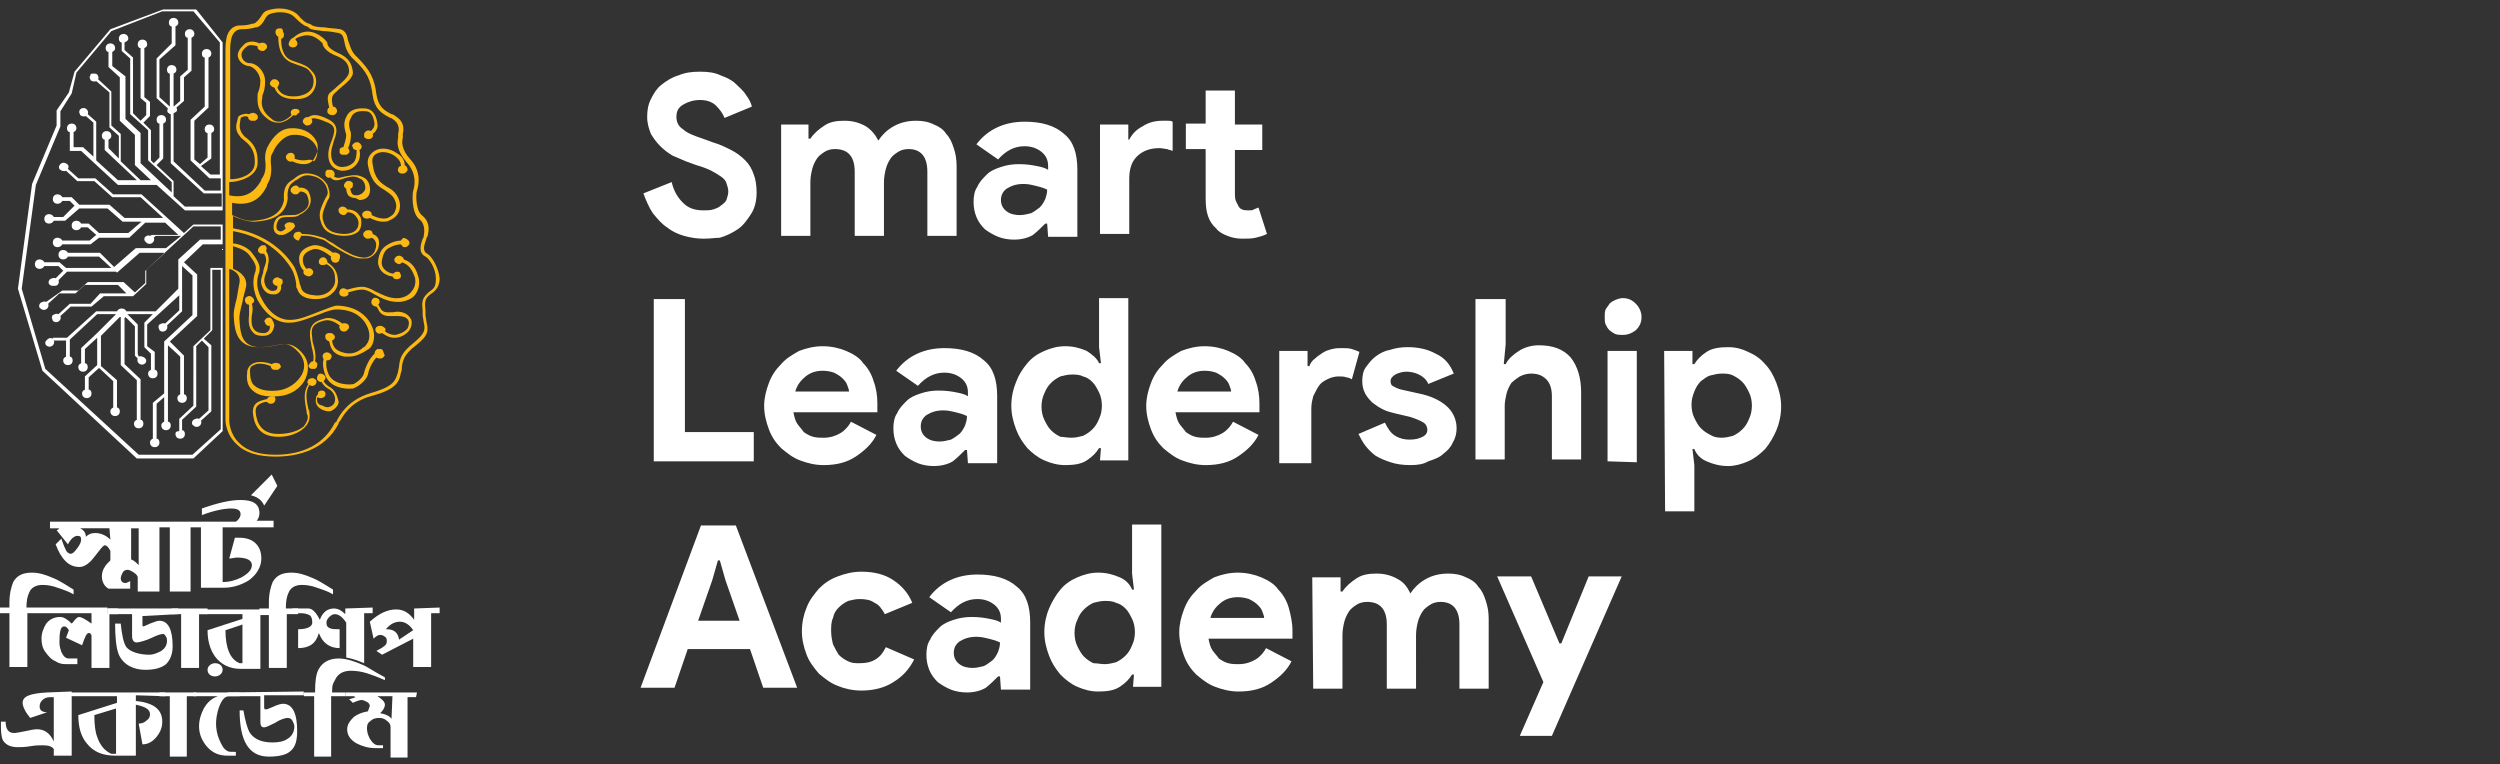 <?xml version="1.0" encoding="utf-8"?>
<!-- Generator: Adobe Illustrator 26.3.1, SVG Export Plug-In . SVG Version: 6.00 Build 0)  -->
<svg version="1.1" id="Layer_1" xmlns="http://www.w3.org/2000/svg" xmlns:xlink="http://www.w3.org/1999/xlink" x="0px" y="0px"
     viewBox="0 0 265 81" width="265" height="81" style="enable-background:new 0 0 265 81;" xml:space="preserve">
<rect x="0" y="0" width="265" height="81" fill="#333333" stroke="none"/>
<style type="text/css">
	.st0{fill:#FFFFFF;}
	.st1{fill:#FDB913;}
</style>
<g>
	<path class="st0" d="M74.6,25.3c-0.7,0-1.4-0.1-2.1-0.3c-0.7-0.2-1.3-0.5-1.8-0.9c-0.6-0.4-1-0.9-1.5-1.5c-0.4-0.6-0.7-1.3-1-2.1
		l3-1.2c0.2,0.9,0.6,1.6,1.2,2.2s1.3,0.8,2.2,0.8c0.3,0,0.7,0,1-0.1s0.6-0.2,0.8-0.4c0.3-0.2,0.5-0.4,0.6-0.6
		c0.1-0.3,0.2-0.6,0.2-0.9s-0.1-0.6-0.2-0.9s-0.3-0.5-0.6-0.7c-0.3-0.2-0.6-0.4-1-0.6s-0.9-0.4-1.6-0.6l-1.1-0.4
		c-0.5-0.2-0.9-0.4-1.4-0.6c-0.5-0.3-0.9-0.6-1.3-1s-0.7-0.8-1-1.3c-0.2-0.5-0.4-1.1-0.4-1.8s0.1-1.3,0.4-1.9
		c0.3-0.6,0.6-1.1,1.1-1.5s1.1-0.8,1.8-1c0.7-0.3,1.4-0.4,2.3-0.4s1.6,0.1,2.2,0.4C77,8.2,77.6,8.5,78,8.9s0.8,0.7,1.1,1.2
		c0.3,0.4,0.5,0.8,0.6,1.2l-2.9,1.2c-0.2-0.5-0.5-0.9-0.9-1.3c-0.4-0.4-1-0.6-1.7-0.6s-1.3,0.2-1.8,0.5s-0.7,0.7-0.7,1.3
		c0,0.5,0.2,1,0.7,1.3c0.4,0.4,1.2,0.7,2.1,1l1.1,0.4c0.7,0.2,1.3,0.5,1.9,0.8s1.1,0.7,1.5,1.1s0.7,0.9,0.9,1.5
		c0.2,0.5,0.3,1.2,0.3,1.9c0,0.9-0.2,1.7-0.6,2.3c-0.4,0.6-0.8,1.2-1.4,1.6S77,25,76.3,25.2C75.9,25.2,75.3,25.3,74.6,25.3z
		 M82.7,13.2h3v1.5h0.2c0.4-0.6,0.9-1,1.5-1.4s1.3-0.5,2.1-0.5c0.9,0,1.6,0.2,2.3,0.6c0.6,0.4,1,0.9,1.3,1.5
		c0.4-0.6,0.9-1.1,1.6-1.5s1.5-0.6,2.4-0.6c0.7,0,1.3,0.1,1.9,0.4c0.5,0.2,1,0.5,1.3,1c0.4,0.4,0.6,0.9,0.8,1.5
		c0.2,0.6,0.3,1.2,0.3,1.9V25h-3.1v-6.8c0-1.6-0.7-2.4-2-2.4c-0.4,0-0.8,0.1-1.1,0.3c-0.3,0.2-0.6,0.4-0.8,0.7
		c-0.2,0.3-0.4,0.7-0.5,1.1s-0.2,0.9-0.2,1.4V25h-3.1v-6.8c0-1.6-0.7-2.4-2.1-2.4c-0.4,0-0.8,0.1-1.1,0.3c-0.3,0.2-0.6,0.4-0.8,0.7
		c-0.2,0.3-0.4,0.7-0.5,1.1s-0.2,0.9-0.2,1.4V25h-3.1V13.2H82.7z M111,23.7h-0.2c-0.4,0.4-0.8,0.8-1.3,1.2c-0.5,0.3-1.2,0.5-2,0.5
		c-0.6,0-1.2-0.1-1.7-0.3c-0.5-0.2-1-0.5-1.4-0.8c-0.4-0.4-0.7-0.8-0.9-1.3s-0.3-1-0.3-1.6s0.1-1.2,0.4-1.6c0.2-0.5,0.6-0.9,1-1.3
		s0.9-0.6,1.5-0.8c0.6-0.2,1.2-0.3,1.9-0.3c0.8,0,1.4,0.1,1.9,0.2s0.9,0.2,1.2,0.4v-0.4c0-0.6-0.2-1.1-0.7-1.5s-1.1-0.6-1.8-0.6
		c-1.1,0-2,0.5-2.8,1.4l-2.3-1.6c1.2-1.6,3-2.4,5.1-2.4c1.8,0,3.2,0.4,4.2,1.3c1,0.8,1.4,2.1,1.4,3.8v7.1h-3.1L111,23.7L111,23.7z
		 M111,20.1c-0.4-0.2-0.8-0.3-1.2-0.4s-0.8-0.2-1.3-0.2c-0.8,0-1.3,0.2-1.8,0.5c-0.4,0.3-0.6,0.7-0.6,1.2s0.2,0.9,0.6,1.2
		c0.4,0.3,0.9,0.4,1.4,0.4c0.4,0,0.8-0.1,1.2-0.2c0.4-0.2,0.6-0.4,0.9-0.6c0.3-0.3,0.4-0.5,0.6-0.9C110.9,20.8,111,20.5,111,20.1z
		 M119.5,14.8h0.2c0.3-0.6,0.8-1.1,1.4-1.4c0.6-0.4,1.3-0.6,2.1-0.6c0.3,0,0.5,0,0.6,0c0.2,0,0.3,0,0.5,0.1V16
		c-0.2-0.1-0.4-0.1-0.6-0.2c-0.2,0-0.5-0.1-0.8-0.1c-1,0-1.8,0.3-2.4,0.9c-0.6,0.6-0.8,1.4-0.8,2.4v5.8h-3.1V13.2h3v1.6H119.5z
		 M127.8,15.8h-2.1v-2.7h2.1V9.6h3.1v3.6h2.9v2.7h-2.9v4.6c0,0.3,0,0.5,0.1,0.8c0.1,0.2,0.2,0.4,0.3,0.6c0.2,0.3,0.5,0.4,1,0.4
		c0.3,0,0.5,0,0.6-0.1c0.2-0.1,0.3-0.1,0.5-0.2l0.9,2.8c-0.4,0.2-0.8,0.3-1.2,0.4s-0.9,0.1-1.4,0.1c-0.6,0-1.1-0.1-1.6-0.3
		c-0.5-0.2-0.9-0.4-1.2-0.8c-0.8-0.7-1.1-1.7-1.1-3.1L127.8,15.8L127.8,15.8z M69.3,31.7h3.3v14.1h7.3v3.1H69.3V31.7z M92.9,46.1
		c-0.5,1-1.3,1.7-2.2,2.3c-0.9,0.6-2,0.9-3.4,0.9c-0.9,0-1.7-0.2-2.5-0.5s-1.4-0.8-2-1.3c-0.6-0.6-1-1.2-1.3-2S81,43.9,81,43
		c0-0.8,0.2-1.6,0.5-2.4c0.3-0.8,0.7-1.4,1.3-2c0.5-0.6,1.2-1,1.9-1.4c0.8-0.3,1.6-0.5,2.5-0.5s1.8,0.2,2.5,0.5s1.4,0.7,1.8,1.3
		c0.5,0.5,0.9,1.2,1.1,1.9c0.3,0.8,0.4,1.6,0.4,2.4c0,0.1,0,0.2,0,0.3s0,0.2,0,0.3s0,0.2,0,0.3h-8.9c0.1,0.5,0.2,0.9,0.4,1.2
		c0.2,0.3,0.5,0.6,0.7,0.9c0.3,0.2,0.6,0.4,1,0.5s0.7,0.1,1.1,0.1c0.7,0,1.3-0.2,1.8-0.5s0.9-0.8,1.1-1.2L92.9,46.1z M90,41.5
		c0-0.2-0.1-0.4-0.2-0.7s-0.3-0.5-0.5-0.7s-0.5-0.4-0.9-0.6c-0.3-0.1-0.7-0.2-1.2-0.2c-0.7,0-1.3,0.2-1.8,0.6
		c-0.5,0.4-0.9,0.9-1.1,1.6C84.3,41.5,90,41.5,90,41.5z M102.5,47.7h-0.2c-0.4,0.4-0.8,0.8-1.3,1.2c-0.5,0.3-1.2,0.5-2,0.5
		c-0.6,0-1.2-0.1-1.7-0.3s-1-0.5-1.4-0.8c-0.4-0.4-0.7-0.8-0.9-1.3c-0.2-0.5-0.3-1-0.3-1.6s0.1-1.2,0.4-1.6c0.2-0.5,0.6-0.9,1-1.3
		c0.4-0.4,0.9-0.6,1.5-0.8s1.2-0.3,1.9-0.3c0.8,0,1.4,0.1,1.9,0.2c0.5,0.1,0.9,0.2,1.2,0.4v-0.4c0-0.6-0.2-1.1-0.7-1.5
		s-1.1-0.6-1.8-0.6c-1.1,0-2,0.5-2.8,1.4L95,39.3c1.2-1.6,3-2.4,5.1-2.4c1.8,0,3.2,0.4,4.2,1.3c1,0.8,1.4,2.1,1.4,3.8v7.1h-3.1
		L102.5,47.7L102.5,47.7z M102.5,44.1c-0.4-0.2-0.8-0.3-1.2-0.4c-0.4-0.1-0.8-0.2-1.3-0.2c-0.8,0-1.3,0.2-1.8,0.5
		c-0.4,0.3-0.6,0.7-0.6,1.2s0.2,0.9,0.6,1.2s0.9,0.4,1.4,0.4c0.4,0,0.8-0.1,1.2-0.2c0.4-0.2,0.6-0.4,0.9-0.6
		c0.3-0.3,0.4-0.5,0.6-0.9C102.4,44.8,102.5,44.5,102.5,44.1z M116.7,47.5h-0.2c-0.3,0.5-0.7,0.9-1.3,1.3c-0.6,0.4-1.4,0.5-2.3,0.5
		c-0.8,0-1.5-0.2-2.2-0.5s-1.3-0.8-1.8-1.3c-0.5-0.6-0.9-1.2-1.2-2s-0.5-1.6-0.5-2.5s0.2-1.8,0.5-2.5c0.3-0.8,0.7-1.4,1.2-2
		s1.1-1,1.8-1.3s1.4-0.5,2.2-0.5c0.9,0,1.6,0.2,2.3,0.5c0.6,0.4,1.1,0.8,1.3,1.3h0.2l-0.2-1.7v-5.2h3.1v17.2h-3L116.7,47.5
		L116.7,47.5z M113.6,46.4c0.4,0,0.8-0.1,1.2-0.2c0.4-0.2,0.7-0.4,1-0.7s0.5-0.6,0.7-1.1c0.2-0.4,0.3-0.9,0.3-1.4s-0.1-1-0.3-1.4
		s-0.4-0.8-0.7-1.1s-0.6-0.5-1-0.6c-0.4-0.2-0.8-0.2-1.2-0.2s-0.8,0.1-1.2,0.2c-0.4,0.2-0.7,0.4-1,0.7s-0.5,0.6-0.7,1.1
		c-0.2,0.4-0.3,0.9-0.3,1.4s0.1,1,0.3,1.4s0.4,0.8,0.7,1.1s0.6,0.5,1,0.7C112.7,46.3,113.1,46.4,113.6,46.4z M133.4,46.1
		c-0.5,1-1.3,1.7-2.2,2.3s-2,0.9-3.4,0.9c-0.9,0-1.7-0.2-2.5-0.5s-1.4-0.8-2-1.3c-0.6-0.6-1-1.2-1.3-2s-0.5-1.6-0.5-2.5
		c0-0.8,0.2-1.6,0.5-2.4c0.3-0.8,0.7-1.4,1.3-2c0.5-0.6,1.2-1,1.9-1.4c0.8-0.3,1.6-0.5,2.5-0.5c0.9,0,1.8,0.2,2.5,0.5
		s1.4,0.7,1.8,1.3c0.5,0.5,0.9,1.2,1.1,1.9c0.3,0.8,0.4,1.6,0.4,2.4c0,0.1,0,0.2,0,0.3s0,0.2,0,0.3s0,0.2,0,0.3h-8.9
		c0.1,0.5,0.2,0.9,0.4,1.2s0.5,0.6,0.7,0.9c0.3,0.2,0.6,0.4,1,0.5s0.7,0.1,1.1,0.1c0.7,0,1.3-0.2,1.8-0.5s0.9-0.8,1.1-1.2
		L133.4,46.1z M130.5,41.5c0-0.2-0.1-0.4-0.2-0.7c-0.1-0.3-0.3-0.5-0.5-0.7s-0.5-0.4-0.9-0.6c-0.3-0.1-0.7-0.2-1.2-0.2
		c-0.7,0-1.3,0.2-1.8,0.6c-0.5,0.4-0.9,0.9-1.1,1.6C124.8,41.5,130.5,41.5,130.5,41.5z M135.6,37.2h3v1.6h0.2
		c0.1-0.3,0.3-0.6,0.6-0.8c0.2-0.2,0.5-0.4,0.8-0.6c0.3-0.2,0.6-0.3,1-0.4c0.4-0.1,0.7-0.1,1-0.1c0.4,0,0.8,0,1.1,0.1
		s0.6,0.2,0.8,0.3l-0.8,2.9c-0.2-0.1-0.4-0.2-0.6-0.2c-0.2-0.1-0.5-0.1-0.8-0.1c-0.4,0-0.8,0.1-1.2,0.3s-0.7,0.4-0.9,0.7
		s-0.4,0.7-0.6,1.1c-0.1,0.4-0.2,0.8-0.2,1.3v5.8h-3.4V37.2z M149.5,49.3c-0.8,0-1.5-0.1-2.1-0.3s-1.1-0.4-1.6-0.7
		c-0.4-0.3-0.8-0.7-1.1-1.1c-0.3-0.4-0.5-0.8-0.7-1.2l2.8-1.2c0.3,0.6,0.6,1.1,1.1,1.4c0.5,0.3,1,0.4,1.5,0.4c0.6,0,1-0.1,1.4-0.3
		s0.5-0.5,0.5-0.7c0-0.3-0.1-0.6-0.4-0.8c-0.3-0.2-0.8-0.4-1.4-0.6l-1.7-0.4c-0.4-0.1-0.8-0.2-1.2-0.4s-0.7-0.4-1.1-0.7
		c-0.3-0.3-0.6-0.6-0.8-1s-0.3-0.8-0.3-1.3c0-0.6,0.1-1.1,0.4-1.5c0.3-0.4,0.6-0.8,1-1.1s0.9-0.6,1.5-0.7c0.6-0.2,1.2-0.3,1.9-0.3
		c1.1,0,2.1,0.2,3,0.7c0.9,0.4,1.5,1.1,1.9,2.1l-2.7,1.1c-0.2-0.5-0.6-0.8-1-1s-0.9-0.3-1.3-0.3c-0.4,0-0.8,0.1-1.2,0.3
		c-0.3,0.2-0.5,0.4-0.5,0.7s0.1,0.5,0.4,0.6c0.3,0.2,0.7,0.3,1.2,0.4l1.8,0.4c1.2,0.3,2.1,0.8,2.7,1.4c0.6,0.6,0.9,1.4,0.9,2.2
		c0,0.5-0.1,1-0.4,1.5c-0.2,0.5-0.6,0.9-1,1.2c-0.4,0.4-1,0.6-1.6,0.8C150.9,49.2,150.3,49.3,149.5,49.3z M156.5,31.7h3.1v4.8
		l-0.2,2.1h0.2c0.3-0.6,0.8-1,1.4-1.4c0.6-0.4,1.4-0.6,2.1-0.6c1.5,0,2.6,0.4,3.4,1.3c0.7,0.9,1.1,2.1,1.1,3.7v7.1h-3.1V42
		c0-0.8-0.2-1.4-0.6-1.8c-0.4-0.4-0.9-0.6-1.6-0.6c-0.4,0-0.8,0.1-1.2,0.3c-0.3,0.2-0.6,0.4-0.9,0.7c-0.2,0.3-0.4,0.7-0.5,1.1
		c-0.1,0.4-0.2,0.9-0.2,1.3v5.7h-3.1v-17H156.5z M172,35.5c-0.3,0-0.5,0-0.8-0.1c-0.2-0.1-0.5-0.3-0.6-0.4c-0.2-0.2-0.3-0.4-0.4-0.6
		c-0.1-0.2-0.1-0.5-0.1-0.8s0-0.6,0.1-0.8s0.3-0.4,0.4-0.6c0.2-0.2,0.4-0.3,0.6-0.4c0.3-0.1,0.5-0.2,0.8-0.2c0.6,0,1,0.2,1.4,0.6
		c0.4,0.4,0.6,0.9,0.6,1.4c0,0.6-0.2,1-0.6,1.4C173,35.3,172.6,35.5,172,35.5z M170.4,48.9V37.2h3.1V49L170.4,48.9L170.4,48.9z
		 M176.4,37.2h3v1.4h0.2c0.3-0.5,0.7-0.9,1.3-1.3s1.4-0.5,2.3-0.5c0.8,0,1.5,0.2,2.1,0.5c0.7,0.3,1.3,0.7,1.8,1.3
		c0.5,0.5,0.9,1.2,1.2,2s0.5,1.6,0.5,2.5s-0.2,1.8-0.5,2.5s-0.7,1.4-1.2,2c-0.5,0.5-1.1,1-1.8,1.3s-1.4,0.5-2.1,0.5
		c-0.9,0-1.6-0.2-2.3-0.5s-1.1-0.8-1.3-1.3h-0.2l0.2,1.7v4.9h-3.1L176.4,37.2L176.4,37.2z M182.5,46.4c0.4,0,0.8-0.1,1.2-0.2
		c0.4-0.2,0.7-0.4,1-0.7s0.5-0.6,0.7-1.1c0.2-0.4,0.3-0.9,0.3-1.4s-0.1-1-0.3-1.4s-0.4-0.8-0.7-1.1s-0.6-0.5-1-0.7s-0.8-0.2-1.2-0.2
		s-0.8,0.1-1.2,0.2c-0.4,0.1-0.7,0.4-1,0.6c-0.3,0.3-0.5,0.6-0.7,1.1s-0.3,0.9-0.3,1.4s0.1,1,0.3,1.4s0.4,0.8,0.7,1.1s0.6,0.5,1,0.7
		C181.6,46.3,182,46.4,182.5,46.4z M74.3,55.7H78l6.5,17.2h-3.6l-1.4-4.1h-6.6l-1.4,4.1h-3.6L74.3,55.7z M78.4,65.8l-1.5-4.3
		l-0.6-2.1h-0.2l-0.6,2.1L74,65.8H78.4z M96.9,69.9c-0.5,1-1.2,1.8-2.2,2.4c-0.9,0.6-2.1,0.9-3.4,0.9c-0.9,0-1.8-0.2-2.5-0.5
		c-0.8-0.3-1.4-0.8-2-1.3c-0.5-0.6-1-1.2-1.3-2S85,67.8,85,66.9s0.2-1.8,0.5-2.5c0.3-0.8,0.8-1.4,1.3-2c0.6-0.6,1.2-1,2-1.3
		s1.6-0.5,2.5-0.5c1.4,0,2.5,0.3,3.4,0.9c0.9,0.6,1.6,1.4,2,2.4l-2.9,1.2c-0.3-0.5-0.6-1-1.1-1.2c-0.4-0.3-0.9-0.4-1.6-0.4
		c-0.4,0-0.8,0.1-1.2,0.2c-0.4,0.2-0.7,0.4-1,0.7c-0.3,0.3-0.5,0.6-0.6,1.1c-0.2,0.4-0.2,0.9-0.2,1.4s0.1,1,0.2,1.4
		c0.2,0.4,0.4,0.8,0.6,1.1c0.3,0.3,0.6,0.5,1,0.7s0.8,0.2,1.2,0.2c0.7,0,1.2-0.1,1.7-0.4s0.8-0.7,1.1-1.3L96.9,69.9z M106,71.7h-0.2
		c-0.4,0.4-0.8,0.8-1.3,1.2c-0.5,0.3-1.2,0.5-2,0.5c-0.6,0-1.2-0.1-1.7-0.3c-0.5-0.2-1-0.5-1.4-0.8c-0.4-0.4-0.7-0.8-0.9-1.3
		c-0.2-0.5-0.3-1-0.3-1.6s0.1-1.2,0.4-1.6c0.2-0.5,0.6-0.9,1-1.3s0.9-0.6,1.5-0.8c0.6-0.2,1.2-0.3,1.9-0.3c0.8,0,1.4,0.1,1.9,0.2
		s0.9,0.2,1.2,0.4v-0.4c0-0.6-0.2-1.1-0.7-1.5s-1.1-0.6-1.8-0.6c-1.1,0-2,0.5-2.8,1.4l-2.3-1.6c1.2-1.6,3-2.4,5.1-2.4
		c1.8,0,3.2,0.4,4.2,1.3c1,0.8,1.4,2.1,1.4,3.8v7.1h-3.1L106,71.7L106,71.7z M106,68.1c-0.4-0.2-0.8-0.3-1.2-0.4s-0.8-0.2-1.3-0.2
		c-0.8,0-1.3,0.2-1.8,0.5c-0.4,0.3-0.6,0.7-0.6,1.2s0.2,0.9,0.6,1.2c0.4,0.3,0.9,0.4,1.4,0.4c0.4,0,0.8-0.1,1.2-0.2
		c0.4-0.2,0.6-0.4,0.9-0.6c0.3-0.3,0.4-0.5,0.6-0.9C105.9,68.8,106,68.5,106,68.1z M120.2,71.5H120c-0.3,0.5-0.7,0.9-1.3,1.3
		s-1.4,0.5-2.3,0.5c-0.8,0-1.5-0.2-2.2-0.5s-1.3-0.8-1.8-1.3c-0.5-0.6-0.9-1.2-1.2-2s-0.5-1.6-0.5-2.5s0.2-1.8,0.5-2.5
		s0.7-1.4,1.2-2s1.1-1,1.8-1.3s1.4-0.5,2.2-0.5c0.9,0,1.6,0.2,2.3,0.5s1.1,0.8,1.3,1.3h0.2l-0.2-1.7v-5.2h3.1v17.2h-3L120.2,71.5
		L120.2,71.5z M117.1,70.4c0.4,0,0.8-0.1,1.2-0.2c0.4-0.2,0.7-0.4,1-0.7c0.3-0.3,0.5-0.6,0.7-1.1c0.2-0.4,0.3-0.9,0.3-1.4
		s-0.1-1-0.3-1.4s-0.4-0.8-0.7-1.1c-0.3-0.3-0.6-0.5-1-0.6c-0.4-0.2-0.8-0.2-1.2-0.2s-0.8,0.1-1.2,0.2c-0.4,0.2-0.7,0.4-1,0.7
		c-0.3,0.3-0.5,0.6-0.7,1.1c-0.2,0.4-0.3,0.9-0.3,1.4s0.1,1,0.3,1.4s0.4,0.8,0.7,1.1c0.3,0.3,0.6,0.5,1,0.7
		C116.3,70.3,116.7,70.4,117.1,70.4z M136.9,70.1c-0.5,1-1.3,1.7-2.2,2.3c-0.9,0.6-2,0.9-3.4,0.9c-0.9,0-1.7-0.2-2.5-0.5
		s-1.4-0.8-2-1.3c-0.6-0.6-1-1.2-1.3-2S125,67.9,125,67c0-0.8,0.2-1.6,0.5-2.4c0.3-0.8,0.7-1.4,1.3-2c0.5-0.6,1.2-1,1.9-1.4
		c0.8-0.3,1.6-0.5,2.5-0.5s1.8,0.2,2.5,0.5s1.4,0.7,1.8,1.3c0.5,0.5,0.9,1.2,1.1,1.9s0.4,1.6,0.4,2.4c0,0.1,0,0.2,0,0.3
		c0,0.1,0,0.2,0,0.3c0,0.1,0,0.2,0,0.3h-8.9c0.1,0.5,0.2,0.9,0.4,1.2c0.2,0.3,0.5,0.6,0.7,0.9c0.3,0.2,0.6,0.4,1,0.5
		s0.7,0.1,1.1,0.1c0.7,0,1.3-0.2,1.8-0.5s0.9-0.8,1.1-1.2L136.9,70.1z M134,65.5c0-0.2-0.1-0.4-0.2-0.7c-0.1-0.3-0.3-0.5-0.5-0.7
		c-0.2-0.2-0.5-0.4-0.9-0.6c-0.3-0.1-0.7-0.2-1.2-0.2c-0.7,0-1.3,0.2-1.8,0.6s-0.9,0.9-1.1,1.6C128.3,65.5,134,65.5,134,65.5z
		 M139.1,61.2h3v1.5h0.2c0.4-0.6,0.9-1,1.5-1.4s1.3-0.5,2.1-0.5c0.9,0,1.6,0.2,2.3,0.6s1,0.9,1.3,1.5c0.4-0.6,0.9-1.1,1.6-1.5
		c0.7-0.4,1.5-0.6,2.4-0.6c0.7,0,1.3,0.1,1.9,0.4c0.5,0.2,1,0.5,1.3,1c0.4,0.4,0.6,0.9,0.8,1.5c0.2,0.6,0.3,1.2,0.3,1.9V73h-3.1
		v-6.8c0-1.6-0.7-2.4-2-2.4c-0.4,0-0.8,0.1-1.1,0.3c-0.3,0.2-0.6,0.4-0.8,0.7c-0.2,0.3-0.4,0.7-0.5,1.1s-0.2,0.9-0.2,1.4V73H147
		v-6.8c0-1.6-0.7-2.4-2.1-2.4c-0.4,0-0.8,0.1-1.1,0.3c-0.3,0.2-0.6,0.4-0.8,0.7c-0.2,0.3-0.4,0.7-0.5,1.1s-0.2,0.9-0.2,1.4V73h-3.1
		L139.1,61.2L139.1,61.2z M163.6,72.3l-4.9-11.2h3.6l3,7.1h0.2l2.9-7.1h3.5L164.5,78h-3.4L163.6,72.3z"/>
	<path class="st0" d="M5.7,61.3c-0.9-0.4-1.6-0.6-2.3-0.6c-1,0-1.6,0.3-2,1C1.2,62.2,1,62.9,1,63.9v0.6h1.8c0-0.8,0.1-1.3,0.3-1.7
		C3.3,62.3,3.8,62,4.5,62c0.5,0,1.1,0.1,1.6,0.3c0.6,0.2,1.2,0.4,1.7,0.7v-0.5C6.7,61.8,6,61.4,5.7,61.3L5.7,61.3z"/>
	<path class="st0" d="M11.6,65.1v5.7H9.7v-3.4c0-0.1,0-0.1-0.1-0.2c0-0.1-0.1-0.1-0.2-0.1c-0.2,0-0.4,0.4-0.7,1.3L7,67.6l0.3-0.8
		c-0.2-0.3-0.3-0.4-0.5-0.4c-0.4,0-0.5,0.6-0.5,1.7c0,0.4,0.1,0.7,0.2,1c0.2,0.4,0.4,0.7,0.8,0.7h0.9v0.6c-0.3,0-0.7,0-1.2,0
		s-0.8-0.1-1.1-0.3c-0.5-0.2-0.8-0.6-1.1-1c-0.3-0.4-0.4-0.9-0.4-1.4c0-0.6,0.2-1.1,0.5-1.6c0.4-0.5,0.9-0.7,1.5-0.7
		c0.3,0,0.7,0.2,1.2,0.7L7.7,66c0.3-0.4,0.5-0.6,0.7-0.6s0.6,0.2,1.3,0.7V65H2.9v5.7H1V65H0v-0.6h11.4V65L11.6,65.1L11.6,65.1z"/>
	<path class="st0" d="M11.4,64.5v0.6h1.1v-0.6H11.4z"/>
	<path class="st0" d="M18.9,65.1v-0.6h-7.5v0.6H14v2.3c0,0.5,0.2,0.7,0.5,0.7c0.2,0,1-0.2,1.6-0.5s1-0.4,1.2-0.4
		c0.1,0,0.2,0.1,0.3,0.3c0.1,0.1,0.1,0.3,0.1,0.4c0,0.5-0.2,0.8-0.6,1.1c-0.4,0.2-0.8,0.4-1.3,0.4c-1,0-2-0.3-2.4-0.8
		c-0.3-0.4-0.5-1.4-0.6-2.5h-0.6c0,1.3,0.1,2.6,0.4,3.3c0.5,1.1,1.6,1.6,2.8,1.6c1,0,1.7-0.2,2.2-0.6c0.4-0.4,0.7-1,0.7-1.9
		c0-1.8-0.5-2.7-1.4-2.7c-0.2,0-0.5,0.1-1,0.3c-0.4,0.2-0.7,0.3-0.7,0.3c-0.1,0-0.1-0.1-0.1-0.2v-0.9L18.9,65.1L18.9,65.1z"/>
	<path class="st0" d="M18.2,64.5v0.6h1v5.7h1.9v-5.7H22v-0.6H18.2z"/>
	<path class="st0" d="M22.8,70.3c-0.4,0-0.8,0.3-0.8,0.7c0,0.4,0.3,0.7,0.8,0.7c0.4,0,0.8-0.3,0.8-0.7
		C23.6,70.6,23.3,70.3,22.8,70.3z M21.1,64.5v0.6h4.6v0.5L22,66.8c0,1.2,0.3,2.1,0.8,2.8c0.6,0.8,1.5,1.3,2.7,1.3h2.1v-5.7h1v-0.6
		h-7.5V64.5z M25.7,70.3h-0.3c-1-0.4-1.5-1.6-1.5-3.5l1.8-0.6V70.3L25.7,70.3z"/>
	<path class="st0" d="M33.2,61.3c-0.9-0.4-1.6-0.6-2.3-0.6c-1,0-1.6,0.3-2,1c-0.2,0.5-0.4,1.2-0.4,2.2v0.6h-1v0.6h1v5.7h1.9v-5.7
		h1.2v-0.6c-0.2,0-0.4,0-0.6,0c-0.3,0-0.5,0-0.7,0c0-0.8,0.1-1.3,0.3-1.7c0.2-0.5,0.7-0.8,1.4-0.8c0.5,0,1.1,0.1,1.6,0.3
		c0.6,0.2,1.2,0.4,1.7,0.7v-0.5C34.2,61.8,33.5,61.4,33.2,61.3L33.2,61.3z"/>
	<path class="st0" d="M36.6,64.5v0.6c-0.4-0.4-0.8-0.6-1.2-0.6c-0.7,0-1.2,0.4-1.5,1.2c-0.4-0.8-0.8-1.2-1.2-1.2h-1.1
		c-0.2,0-0.4,0-0.6,0V65h0.5c0,0,0,0,0.1,0s0.2,0,0.3,0c0.4,0,0.7,0.1,0.9,0.2c0.2,0.1,0.3,0.4,0.3,0.8s-0.5,0.7-1.5,0.7v2
		c1.2,0,1.9-0.5,2.2-1.6c0.4,1.1,1.2,1.6,2.2,1.6v-2c-0.5,0-0.8,0-1-0.1c-0.3-0.1-0.4-0.3-0.4-0.6c0-0.2,0.1-0.4,0.3-0.6
		c0.2-0.2,0.4-0.3,0.6-0.3c0.4,0,0.8,0.3,1.2,0.9v3.7c0.6,0.1,1.2,0.3,1.9,0.6V65h0.9v-0.6L36.6,64.5L36.6,64.5z"/>
	<path class="st0" d="M43.9,64.5v1.2c-0.5-0.7-1.1-1.1-1.9-1.1c-0.9,0-1.8,0.4-2.8,1.3l0.4,1.8c0.3-0.3,0.5-0.4,0.7-0.4
		s0.4,0.1,0.5,0.2C41,67.6,41,67.8,41,68s-0.1,0.4-0.3,0.5c-0.2,0.2-0.5,0.3-0.8,0.5l0.6,0.4l3.3-1.7v3h1.9V65h0.9v-0.6L43.9,64.5
		L43.9,64.5z M42.3,67.8c-0.1-0.7-0.5-1.1-1.3-1.1h-0.1c0.5-0.6,1-0.8,1.5-0.8s1,0.3,1.4,0.9L42.3,67.8L42.3,67.8z"/>
	<path class="st0" d="M28,53.6l1.4-2.1l-0.6-1.2l-2.2,2.2C27.4,52.7,27.8,53.1,28,53.6L28,53.6z"/>
	<path class="st0" d="M29,55.9v-0.7h-1.8c0.2-0.2,0.3-0.5,0.3-0.8c0-1-0.7-1.4-2-1.4c-1.1,0-2.4,0.3-4.1,0.9v0.7
		c1.3-0.5,2.4-0.7,3.1-0.7c0.7,0,1,0.2,1,0.6c0,0.3-0.2,0.6-0.5,0.8H5.3V56h1c-0.1,0.1-0.2,0.2-0.3,0.2l1.2,1.5
		c0.3-0.6,0.7-0.9,1-0.9s0.4,0.1,0.4,0.4c0,0.2-0.1,0.5-0.4,0.9c-0.3,0.4-0.5,0.6-0.7,0.6S7,58.5,6.9,58.1c-0.1-0.1-0.2-0.5-0.4-1
		l-0.6,0.6c0.6,1.6,1.4,2.4,2.5,2.4c0.4,0,0.8-0.2,1.2-0.6c0.2-0.2,0.5-0.6,0.9-1.1c0.3-0.4,0.5-0.6,0.6-0.6c0.2,0,0.4,0.2,0.6,0.6
		v1c-0.3,0.3-0.5,0.5-0.6,0.7c-0.2,0.3-0.3,0.6-0.3,1c0,0.5,0.2,1,0.7,1.3h2.3v-0.8c-0.2,0.1-0.4,0.2-0.5,0.2
		c-0.3,0-0.5-0.2-0.5-0.5c0-0.2,0.1-0.4,0.2-0.6c0.1-0.2,0.3-0.3,0.5-0.3s0.4,0.1,0.7,0.3s0.4,0.4,0.4,0.5v1.5h2.3v-6.8H18v6.8h2.2
		v-6.8h1.1v6.4h2.4c1,0,1.9-0.3,2.7-0.8c0.8-0.6,1.3-1.4,1.3-2.3c0-0.7-0.2-1.2-0.6-1.6c-0.4-0.4-1-0.6-1.7-0.6c-0.1,0-0.3,0-0.5,0
		l-0.6,2.2c0.3,0,0.6-0.1,0.8-0.1c1.1,0,1.6,0.3,1.6,0.8s-0.4,0.9-1.1,1.3c-0.6,0.3-1.3,0.5-2,0.5v-5.8L29,55.9L29,55.9z M11.7,57.2
		c-0.5-0.5-1.1-0.7-1.6-0.7c-0.4,0-0.7,0.1-1,0.4c0-0.4-0.2-0.7-0.6-0.9h3.1L11.7,57.2L11.7,57.2z M13.9,59.3V56h0.8v3.9
		C14.4,59.6,14.2,59.4,13.9,59.3L13.9,59.3z"/>
	<path class="st0" d="M5,73.4c-1.8,0.1-2.6,0.4-2.6,1.1c0,0.4,0.3,1,0.8,1.6L5,75.5c-0.5,0-0.8-0.2-0.8-0.6c0-0.3,0.1-0.5,0.3-0.7
		C4.7,74,5,73.9,5.3,73.9c0.1,0,0.3,0,0.4,0v4.7c-0.4-0.9-1-1.3-1.8-1.3c-0.3,0-0.7,0.1-1.2,0.2s-1,0.2-1.2,0.2
		c-0.6,0-0.9-0.4-0.9-1.2H0.1v0.6c0,0.7,0.1,1.3,0.3,1.5c0.3,0.4,0.8,0.6,1.5,0.6c0.3,0,0.7,0,1.3-0.1C3.8,79,4.2,79,4.5,79
		c0.6,0,1,0.1,1.2,0.4v0.7h1.9v-6.8L5,73.4L5,73.4z"/>
	<path class="st0" d="M17.5,73.8v-0.4h-10v0.4h4.9v0.7l-4.1,1.3c0,1.3,0.3,2.3,0.9,3c0.7,0.9,1.7,1.3,3,1.3h2.2v-5.4
		c1,0.2,1.5,0.5,1.5,1c0,0.3-0.1,0.5-0.4,0.7c-0.2,0.2-0.5,0.3-0.8,0.3l0.4,2.2c0.6,0,1.1-0.3,1.5-0.8s0.6-1,0.6-1.6
		c0-1.3-0.9-2-2.8-2.2v-0.6L17.5,73.8L17.5,73.8z M12.3,79.9h-0.5c-0.7-0.3-1.2-0.9-1.5-1.8c-0.2-0.5-0.3-1.3-0.3-2.3l2.3-0.7V79.9z
		"/>
	<path class="st0" d="M16.9,73.4v0.4H18v6.4h1.8v-6.4h1v-0.4H16.9z"/>
	<path class="st0" d="M24.3,73.8h1.1v-0.4h-4.9v0.4h2.6c-0.6,0.2-1.1,0.6-1.5,1.3c-0.3,0.6-0.5,1.2-0.5,1.9c0,0.8,0.3,1.5,0.8,2.1
		c0.6,0.7,1.3,1,2.2,1H25v-0.4c-0.5,0-0.8,0-0.9-0.1c-0.4-0.2-0.6-0.6-0.9-1.3c-0.2-0.5-0.3-1.1-0.3-1.6s0.1-1.1,0.3-1.7
		C23.5,74.2,23.8,73.8,24.3,73.8L24.3,73.8z"/>
	<path class="st0" d="M24.1,73.4v0.4h3.5v2.7c0,0.4,0.1,0.6,0.4,0.6c0.2,0,0.6-0.2,1.2-0.5c0.6-0.4,1.1-0.5,1.3-0.5s0.4,0.1,0.5,0.3
		c0.1,0.2,0.2,0.4,0.2,0.6c0,0.5-0.2,1-0.7,1.3c-0.4,0.3-1,0.4-1.6,0.4c-1.1,0-1.9-0.3-2.4-1c-0.3-0.5-0.5-1.3-0.7-2.4h-0.4
		c0,3.3,1,4.9,3.1,4.9c1.1,0,1.9-0.2,2.3-0.6c0.5-0.4,0.7-1.1,0.7-2.1c0-1.9-0.5-2.9-1.5-2.9c-0.2,0-0.6,0.1-1,0.3
		c-0.5,0.2-0.7,0.3-0.8,0.3c-0.2,0-0.2-0.1-0.2-0.3v-1.2h4.2v-0.4L24.1,73.4L24.1,73.4z"/>
	<path class="st0" d="M44.2,73.4h-7.6v0.4h0.9l0.2,0.1c-0.3,0.1-0.5,0.2-0.7,0.2l0.4,0.4c0.4-0.2,0.8-0.3,0.9-0.3
		c0.2,0,0.4,0.1,0.6,0.2s0.3,0.3,0.3,0.4s-0.1,0.3-0.2,0.6c-0.6,0.1-1.1,0.3-1.5,0.6c-0.4,0.4-0.7,0.8-0.7,1.3c0,0.6,0.3,1.1,1,1.5
		c0.6,0.3,1.2,0.5,2,0.5h0.8V79h-0.5c-0.3,0-0.6-0.2-0.9-0.7c-0.2-0.4-0.3-0.7-0.3-1.1s0.1-0.6,0.4-0.8c0.2-0.2,0.5-0.3,0.9-0.3
		c0.3,0,0.6,0.1,0.8,0.3c0.3,0.2,0.4,0.4,0.4,0.7v3.2h1.8v-6.4h0.9L44.2,73.4z M41.5,76.2c-0.2-0.3-0.6-0.5-1.2-0.6
		c0.3-0.3,0.5-0.6,0.5-0.9s-0.3-0.6-0.8-0.9h1.6L41.5,76.2L41.5,76.2z"/>
	<path class="st0" d="M38.5,70.5c-0.9-0.4-1.8-0.7-2.6-0.7c-1,0-1.7,0.4-2.1,1.1c-0.3,0.5-0.4,1.3-0.4,2.4v0.1h-1.2v0.4h1.1v6.4h1.8
		v-6.4h1.5v-0.4h-1.4l0,0c0-0.9,0.1-0.9,0.3-1.3c0.3-0.7,0.9-1,1.7-1c0.6,0,1.2,0.1,1.8,0.3c0.3,0.1,0.9,0.3,1.8,0.7v-0.3
		C39.5,71.1,38.8,70.6,38.5,70.5L38.5,70.5z"/>
	<path class="st1" d="M29.1,9.3c0.3,0.8,1,1.2,2.1,1.2c0.1,0,0.2,0,0.3,0c0.9,0,1.5-0.4,1.8-1c0.3-0.6,0.3-1.3-0.1-1.8
		C32.7,7.1,32.5,7,32,6.8c-0.2-0.1-0.6-0.2-1.1-0.4c-1-0.4-1.1-1.6-1.1-2.3c0.2,0,0.3-0.2,0.3-0.4c0-0.1,0-0.2-0.1-0.3
		C30,3.1,29.9,3,29.7,3c-0.3,0-0.5,0.1-0.5,0.4c0,0.2,0.1,0.4,0.3,0.5c0,0.8,0.1,2.1,1.3,2.7c0.5,0.2,0.8,0.3,1.1,0.4
		c0.5,0.2,0.7,0.2,1.1,0.8c0.3,0.4,0.3,1,0.1,1.5c-0.3,0.5-0.8,0.8-1.6,0.9c-1.1,0.1-1.8-0.2-2.1-0.9c0.1-0.2,0.2-0.4,0.2-0.5
		c0-0.1-0.1-0.2-0.2-0.3c-0.1-0.1-0.2-0.1-0.4-0.1c-0.1,0-0.2,0.1-0.3,0.2c0,0-0.1,0.2-0.1,0.3C28.7,9.1,28.8,9.2,29.1,9.3L29.1,9.3
		z"/>
	<path class="st1" d="M31.6,11.6c-0.2-0.1-0.5-0.1-0.7,0.1c-0.1,0.1-0.1,0.3,0,0.5c-0.3,0.3-0.7,0.6-1.2,0.7c-0.3,0-0.6,0-0.9-0.3
		c-1.2-0.9-1.1-1.7-1-2.2v-0.1c0-0.1,0-0.2,0.1-0.4c0.1-0.3,0.2-0.6,0.2-1.3c0-1-0.8-1.8-1.5-1.9h-0.1c-0.5,0-0.9-0.4-0.9-0.9
		c0-0.3,0.2-0.6,0.6-0.9c0.3-0.2,0.7-0.1,1.1,0c0,0.2,0,0.3,0.2,0.4c0.1,0.1,0.2,0.1,0.4,0.1c0.1,0,0.2-0.1,0.3-0.2
		c0.2-0.2,0.1-0.5-0.1-0.6c-0.2-0.1-0.4-0.1-0.6,0c-0.4-0.2-1-0.3-1.5,0c-0.3,0.3-0.7,0.6-0.8,1.2c0,0.6,0.5,1.1,1.1,1.2h0.1
		c0.5,0.1,1.1,0.7,1.2,1.5c0,0.6-0.1,0.9-0.2,1.2c-0.1,0.2-0.1,0.3-0.1,0.5v0.1c0,0.5-0.1,1.5,1.2,2.4c0.3,0.2,0.6,0.3,1,0.3
		c0.1,0,0.1,0,0.2,0c0.6-0.1,1.1-0.5,1.4-0.8c0.2,0.1,0.4,0,0.5-0.2C31.8,12,31.8,11.7,31.6,11.6L31.6,11.6z"/>
	<path class="st1" d="M31.9,25c1-0.1,1.9,0.3,2.3,0.4c0.1,0,0.4,0.2,0.8,0.5c0.8,0.5,1.8,1.1,2.4,1.3c0.4,0.2,0.8,0.2,1.1,0.2
		c0.2,0,0.5,0,0.7-0.1c0.4-0.2,0.7-0.5,0.9-1c0.1-0.4,0.1-0.7,0-1c-0.1-0.2-0.3-0.4-0.6-0.5c0-0.2-0.1-0.4-0.4-0.4
		c-0.1,0-0.3,0-0.4,0.1s-0.2,0.2-0.2,0.3c0,0.1,0,0.2,0.1,0.3c0.1,0.1,0.2,0.2,0.3,0.2c0.2,0,0.3,0,0.5-0.1c0.2,0.1,0.3,0.2,0.4,0.4
		c0.1,0.2,0.1,0.5,0,0.8c-0.1,0.4-0.4,0.7-0.7,0.8c-0.4,0.2-0.9,0.1-1.5-0.1s-1.6-0.8-2.3-1.3c-0.4-0.2-0.7-0.4-0.8-0.5
		c-0.5-0.2-1.4-0.5-2.5-0.5c-0.1-0.2-0.3-0.3-0.5-0.2c-0.3,0-0.4,0.3-0.4,0.5c0.1,0.2,0.3,0.4,0.6,0.4C31.7,25.3,31.9,25.2,31.9,25
		L31.9,25z"/>
	<path class="st1" d="M35.9,26.9c-0.2-0.1-0.4-0.2-0.6-0.1c-0.5-0.4-1.4-0.9-2.1-0.8c-0.9,0.2-1.5,0.7-1.5,1.4
		c0,0.4,0.1,0.9,0.5,1.3c-0.1,0.2,0,0.4,0.2,0.5c0.1,0,0.2,0.1,0.3,0.1c0.2,0,0.3-0.1,0.4-0.2c0.1-0.1,0.1-0.2,0.1-0.3
		c0-0.1-0.1-0.2-0.2-0.3c-0.2-0.1-0.3-0.1-0.5,0c-0.3-0.3-0.4-0.6-0.4-1c0-0.5,0.4-0.9,1.2-1.1c0.5-0.1,1.3,0.4,1.8,0.8
		c-0.1,0.2,0,0.3,0.1,0.5c0.2,0.2,0.5,0.2,0.7,0C36.1,27.3,36.1,27,35.9,26.9L35.9,26.9z"/>
	<path class="st1" d="M29.5,29.4c-0.1,0-0.3,0-0.4,0.1c-0.1,0.1-0.2,0.2-0.2,0.3c0,0.1,0,0.2,0.1,0.3c0.1,0.1,0.2,0.2,0.4,0.2
		c0,0.1,0,0.1,0,0.2s-0.1,0.3-0.3,0.3c-0.3,0.1-0.6,0-0.9-0.4c-0.3-0.6-0.2-0.9,0-1.5c0.1-0.2,0.2-0.5,0.2-0.8
		c0.2-0.7,0-1.2-0.2-1.5c0.1-0.2,0.1-0.4-0.1-0.6c0,0-0.2,0-0.3,0s-0.2,0.1-0.3,0.2c-0.2,0.2-0.2,0.5,0,0.6c0.1,0.1,0.3,0.1,0.5,0.1
		c0.2,0.3,0.3,0.7,0.1,1.2c-0.1,0.3-0.2,0.5-0.2,0.8c-0.2,0.6-0.4,1,0,1.7c0.3,0.5,0.7,0.6,1,0.6c0.1,0,0.2,0,0.3,0
		c0.4-0.1,0.6-0.4,0.6-0.7c0-0.1,0-0.2,0-0.3c0.2-0.1,0.2-0.4,0.1-0.6C29.7,29.5,29.6,29.5,29.5,29.4L29.5,29.4z"/>
	<path class="st1" d="M33,39.1c0.1,0,0.1,0,0.2,0c0.1,0,0.1,0,0.2,0c0.1-0.1,0.2-0.1,0.2-0.3c0.1-0.2,0-0.4-0.2-0.5
		c0.1-0.6,0-1-0.1-1.5c-0.1-0.3-0.2-0.6-0.2-1c-0.2-1.1,0.1-1.5,1.2-1.8c0.7-0.2,1.3,0.2,1.7,0.5c-0.1,0.2,0,0.3,0.1,0.5
		c0.2,0.2,0.5,0.2,0.7,0c0.1-0.1,0.2-0.2,0.2-0.3s0-0.2-0.1-0.3s-0.4-0.2-0.6-0.1c-0.4-0.3-1.2-0.8-2-0.5c-1.2,0.3-1.6,0.9-1.4,2.2
		c0.1,0.4,0.1,0.7,0.2,1c0.1,0.5,0.2,0.8,0.1,1.3c-0.2,0-0.3,0.1-0.4,0.3C32.6,38.7,32.7,39,33,39.1L33,39.1z"/>
	<path class="st1" d="M28.9,34c0-0.1-0.1-0.2-0.2-0.3c-0.2-0.1-0.5,0-0.6,0.2c-0.1,0.1-0.1,0.2,0,0.3c0,0.1,0.1,0.2,0.2,0.3
		c0.1,0,0.2,0.1,0.3,0c0,0.1,0,0.2,0,0.3s-0.2,0.6-0.8,0.5c-0.3,0-0.6-0.1-0.8-0.3c-0.3-0.3-0.4-0.8-0.3-1.6c0.1-0.4,0.1-0.9,0-1.2
		c0.2-0.1,0.3-0.3,0.2-0.5s-0.4-0.4-0.6-0.3C26,31.5,25.9,31.7,26,32c0.1,0.2,0.2,0.3,0.4,0.3c0,0.2,0,0.6,0,1.1
		c-0.1,0.8,0,1.4,0.4,1.8c0.2,0.3,0.6,0.4,1,0.4h0.1c0.7,0,1-0.4,1.1-0.8c0.1-0.2,0.1-0.4,0-0.6l0,0C29,34.2,29,34.1,28.9,34
		L28.9,34z"/>
	<path class="st1" d="M33.4,40.8c0.2-0.2,0.2-0.5,0-0.6c-0.2-0.2-0.5-0.1-0.7,0c-0.1,0.2-0.2,0.4,0,0.5c-0.6,0.9-0.4,1.8-0.2,2.9
		l0,0c0,0.1,0,0.3,0.1,0.4c0.1,0.4-0.1,0.8-0.4,1.2c-0.6,0.5-1.6,0.8-2.7,0.8c-1.9,0-2.3-1.3-2.4-2.3c0-0.3,0-0.5,0.2-0.7
		s0.6-0.4,1-0.4c0.1,0.1,0.2,0.2,0.4,0.2l0,0c0.3,0,0.5-0.2,0.5-0.5c0-0.1-0.1-0.2-0.1-0.3c-0.1,0-0.2,0-0.3,0
		c-0.2,0-0.4,0.1-0.5,0.3c-0.4,0.1-0.9,0.2-1.2,0.5c-0.2,0.2-0.3,0.5-0.3,0.9c0.1,1.1,0.5,2.6,2.7,2.6h0.1c1.1,0,2.1-0.4,2.7-1
		c0.4-0.4,0.6-0.9,0.5-1.5c0-0.1,0-0.3-0.1-0.4l0,0c-0.2-0.9-0.4-1.8,0.1-2.6C33.1,41,33.2,40.9,33.4,40.8L33.4,40.8z"/>
	<path class="st1" d="M34.9,41c-0.3-0.2-0.5-0.4-0.6-0.6c0.1-0.1,0.2-0.2,0.2-0.4s-0.3-0.4-0.5-0.4c-0.3,0-0.4,0.3-0.4,0.5
		s0.2,0.4,0.5,0.4c0.1,0.2,0.3,0.5,0.7,0.7c0.6,0.3,0.8,1,0.7,1.3c0,0.2-0.2,0.5-0.5,0.6c-0.2,0.1-0.5,0.1-0.8-0.1
		c-0.6-0.1-0.6-0.5-0.6-0.7c0-0.1,0-0.1,0.1-0.2c0.1,0.1,0.2,0.1,0.3,0.1l0,0c0.3,0,0.5-0.2,0.5-0.4c0-0.1,0-0.2-0.1-0.3
		s-0.2-0.1-0.3-0.1l0,0c-0.1,0-0.2,0-0.3,0.1s-0.1,0.2-0.1,0.3l0,0c-0.1,0.1-0.2,0.2-0.2,0.4c-0.1,0.4,0,0.9,0.6,1.2
		c0.2,0.1,0.5,0.2,0.7,0.2c0.1,0,0.3,0,0.4-0.1c0.4-0.2,0.7-0.6,0.7-0.9C35.8,42.3,35.7,41.4,34.9,41L34.9,41z"/>
	<path class="st1" d="M40.4,37c-0.1,0-0.2,0-0.4,0c-0.2,0.1-0.3,0.3-0.3,0.5c-0.7,0.6-1.1,1.9-1.1,2c-0.1,0.6-0.9,1.1-1.1,1.2
		c-0.2,0.1-2.2,0.2-2.7-1.1c-0.3-0.7-0.2-1.2-0.2-1.4c0.1,0,0.3,0,0.4-0.1c0.2-0.2,0.2-0.5,0-0.6c-0.2-0.2-0.5-0.2-0.7,0
		c-0.1,0.1-0.1,0.2-0.1,0.3s0.1,0.2,0.1,0.3c-0.1,0.3-0.1,0.9,0.2,1.7c0.5,1.3,2,1.4,2.5,1.4c0.3,0,0.5,0,0.6-0.1
		c0.3-0.1,1.2-0.7,1.4-1.4c0.1-0.6,0.5-1.4,0.9-1.8C40,38,40.2,38,40.4,38c0.1,0,0.2-0.1,0.3-0.2c0.1-0.1,0.1-0.2,0-0.3
		C40.6,37.1,40.5,37,40.4,37L40.4,37z"/>
	<path class="st1" d="M41.7,33.1L41.7,33.1C41.6,33.1,41.6,33.1,41.7,33.1c-0.1,0-0.1,0-0.2,0c-0.3,0-0.8,0.1-1.1-0.3
		c-0.1-0.2-0.2-0.3-0.3-0.5c0.1-0.1,0.2-0.3,0.1-0.5s-0.4-0.3-0.6-0.2c-0.2,0.1-0.3,0.4-0.2,0.6c0.1,0.2,0.3,0.3,0.5,0.3
		c0.1,0.1,0.2,0.3,0.3,0.5c0.4,0.6,1.1,0.5,1.5,0.5h0.1h0.1c0.5,0,1.2,0,1.4,0.5c0.1,0.3,0,0.6-0.1,0.8c-0.3,0.4-0.8,0.6-1.3,0.7
		c-0.5,0-0.9-0.2-1.1-0.4c0.1-0.1,0.1-0.3-0.1-0.4c-0.2-0.2-0.5-0.2-0.7-0.1c-0.2,0.1-0.3,0.4-0.1,0.6c0.1,0.2,0.4,0.2,0.6,0.1
		c0.3,0.2,0.7,0.5,1.3,0.5h0.1c0.6,0,1.2-0.4,1.5-0.8c0.2-0.3,0.3-0.7,0.2-1.1C43.1,32.9,42,33,41.7,33.1L41.7,33.1z"/>
	<path class="st1" d="M42.8,27.5c0-0.2-0.2-0.3-0.4-0.4c-0.1,0-0.3,0-0.4,0.1s-0.2,0.2-0.2,0.3c0,0.1,0,0.2,0.1,0.3
		c0.1,0.1,0.2,0.1,0.3,0.2c0.2,0,0.4-0.1,0.4-0.2c0.6,0.2,1,0.6,1.3,1.4c0.2,0.4,0.2,1.1-0.2,1.6c-0.2,0.3-0.6,0.7-1.4,0.8
		c-1,0.1-1.8-0.4-2.5-0.7c-0.5-0.3-1-0.5-1.4-0.5c-0.6,0-1.2,0.2-1.6,0.3c-0.2-0.1-0.4-0.2-0.6-0.1S35.9,31,36,31.2s0.4,0.3,0.7,0.2
		c0.2-0.1,0.3-0.2,0.2-0.4c0.4-0.1,0.9-0.3,1.5-0.3c0.4,0,0.8,0.2,1.3,0.5c0.7,0.4,1.5,0.8,2.4,0.8c0.1,0,0.2,0,0.3,0
		c0.9-0.1,1.5-0.5,1.7-0.9c0.4-0.6,0.4-1.4,0.2-1.9C44.1,28.5,43.7,27.8,42.8,27.5L42.8,27.5z"/>
	<path class="st1" d="M42.5,25.5c-0.3,0-0.9,0.1-1.5,0.5c-0.5,0.3-0.8,0.8-0.9,1.5c-0.1,0.5,0.1,1,0.4,1.3s0.8,0.5,1.1,0.5
		c0.1,0.2,0.2,0.3,0.5,0.3l0,0c0.1,0,0.2-0.1,0.3-0.1c0.1-0.1,0.1-0.2,0.1-0.3s-0.1-0.2-0.1-0.3c-0.1-0.1-0.2-0.1-0.3-0.1
		c-0.2,0-0.3,0.1-0.4,0.2c-0.3,0-0.7-0.2-0.9-0.4c-0.3-0.3-0.4-0.6-0.3-1.1s0.3-1,0.7-1.2c0.5-0.3,1-0.4,1.3-0.4
		c0.1,0.1,0.2,0.3,0.3,0.3c0.1,0,0.3,0,0.4-0.1s0.2-0.2,0.2-0.3c0-0.1,0-0.2-0.1-0.3c-0.1-0.1-0.2-0.2-0.3-0.2
		C42.8,25.1,42.6,25.3,42.5,25.5L42.5,25.5z"/>
	<path class="st1" d="M31.2,24.1c0.1-0.1,0.1-0.2,0-0.3c0-0.1-0.1-0.2-0.3-0.2c-0.1,0-0.2-0.1-0.4,0c-0.1,0-0.2,0.1-0.3,0.2
		s0,0.3,0.1,0.4c-0.2,0.2-0.4,0.4-0.7,0.3s-0.3-0.4-0.3-0.5c0-0.3,0.2-0.8,0.5-0.9s0.6-0.1,0.9-0.1c0.4,0,0.8,0,1-0.2
		c0,0,0.1-0.1,0.2-0.1c0.5-0.3,1.5-1,0.8-2.4c0,0-0.3-0.5-1-0.4c-0.1-0.2-0.3-0.3-0.5-0.2c-0.1,0-0.2,0.1-0.3,0.2s-0.1,0.2-0.1,0.3
		c0,0.1,0.1,0.2,0.2,0.3c0.1,0.1,0.2,0.1,0.4,0.1s0.3-0.2,0.4-0.3c0.5,0,0.7,0.3,0.7,0.3c0.6,1.2-0.1,1.7-0.7,2
		c-0.1,0-0.1,0.1-0.2,0.1c-0.2,0.1-0.5,0.1-0.8,0.1s-0.7,0-1.1,0.1c-0.5,0.2-0.7,0.7-0.7,1.2c0,0.4,0.2,0.7,0.6,0.8
		c0.1,0,0.2,0,0.3,0c0.3,0,0.6-0.2,0.9-0.4C30.9,24.4,31.1,24.3,31.2,24.1L31.2,24.1z"/>
	<path class="st1" d="M39,17.5c0.3,1.7,1,2.2,1.7,2.6c0.3,0.2,0.6,0.4,0.9,0.7c0.4,0.5,0.5,1.1,0.3,1.5c-0.1,0.4-0.4,0.6-0.8,0.8
		c-0.6,0.2-1.3-0.1-1.7-0.3c0-0.2,0-0.3-0.2-0.4s-0.5-0.1-0.7,0.1s-0.1,0.5,0.1,0.6s0.4,0.1,0.6,0c0.4,0.2,0.9,0.4,1.4,0.4
		c0.2,0,0.4,0,0.6-0.1c0.5-0.2,0.9-0.5,1.1-1c0.2-0.6,0.1-1.2-0.3-1.8c-0.3-0.4-0.6-0.6-1-0.8c-0.6-0.4-1.3-0.8-1.5-2.4
		c-0.1-0.5,0-0.9,0.4-1.1c0.5-0.3,1.3-0.2,1.9,0.2c0.4,0.3,0.7,0.6,0.7,1.1c-0.2,0-0.3,0.2-0.3,0.3c-0.1,0.2,0.1,0.5,0.4,0.5
		c0.1,0,0.3,0,0.4-0.1s0.2-0.2,0.2-0.3c0-0.2-0.1-0.4-0.3-0.5c0-0.5-0.3-1-0.9-1.3c-0.7-0.5-1.7-0.6-2.3-0.2
		C39.1,16.4,38.9,16.9,39,17.5L39,17.5z"/>
	<path class="st1" d="M38.1,21.2c0.6,0,1-0.3,1.1-0.8c0.1-0.6-0.1-1.2-0.5-1.5c-0.7-0.4-1.1-0.4-2.1-0.2c-0.7,0.2-0.9,0.2-1.2,0
		c0.1-0.1,0.1-0.3,0-0.5c-0.1-0.1-0.2-0.2-0.3-0.2s-0.3,0-0.4,0c-0.1,0.1-0.2,0.1-0.2,0.3c0,0.1,0,0.2,0,0.3
		c0.1,0.2,0.3,0.3,0.5,0.2c0.4,0.4,0.7,0.4,1.5,0.1c1-0.3,1.2-0.2,1.8,0.1c0.3,0.2,0.5,0.7,0.4,1.1c-0.1,0.2-0.3,0.5-0.8,0.6
		c-0.3,0-0.5,0-0.6-0.2c-0.1-0.1-0.1-0.3-0.2-0.5c0.2,0,0.3-0.2,0.3-0.3c0-0.1,0-0.2,0-0.3c-0.1-0.1-0.2-0.2-0.3-0.2
		c-0.3-0.1-0.5,0.1-0.6,0.3c-0.1,0.2,0,0.4,0.2,0.5c0,0.3,0.1,0.5,0.2,0.7c0.2,0.2,0.5,0.3,0.8,0.3C38.1,21.2,38.1,21.2,38.1,21.2
		L38.1,21.2z"/>
	<path class="st1" d="M35.2,14.8L35.2,14.8L35.2,14.8c-0.2,0.5-0.4,1-0.4,1.6c0,1.7,1.5,1.7,1.5,1.7c0.7,0,1.2-0.3,1.5-0.7
		c0.4-0.5,0.4-1.1,0.3-1.5c0.2-0.1,0.3-0.3,0.2-0.5c-0.1-0.2-0.3-0.4-0.6-0.3c-0.1,0-0.2,0.1-0.3,0.2c-0.1,0.1-0.1,0.2,0,0.3
		c0,0.2,0.2,0.3,0.4,0.3c0,0.4,0,0.9-0.3,1.3c-0.3,0.3-0.7,0.5-1.3,0.5c0,0-1.1,0-1.1-1.4c0-0.5,0.2-1,0.3-1.4
		c0.3-0.8,0.6-1.7-0.7-2.3c-0.8-0.4-1.4-0.5-1.8-0.3c-0.1,0-0.1,0.1-0.2,0.1l0,0c-0.3,0-0.5,0.1-0.6,0.4c0,0.1,0,0.2,0.1,0.3
		s0.2,0.2,0.3,0.2s0.3,0,0.4-0.1c0.1-0.1,0.2-0.2,0.2-0.3s0-0.2-0.1-0.3l0,0c0.2-0.1,0.6-0.1,1.5,0.3C35.7,13.3,35.5,13.9,35.2,14.8
		L35.2,14.8z"/>
	<path class="st1" d="M31.2,5c0.2,0,0.4-0.3,0.3-0.5c0-0.1-0.1-0.2-0.2-0.3c0.1-0.2,0.4-0.3,0.8-0.4c1.1-0.3,1.9,0.6,2.1,0.8v0.1
		c0.1,0.3,0.4,0.8,1.4,1.2c1.1,0.4,1.4,1,1.4,1.7c0,0.5-0.7,1.1-1.3,1.6c-0.3,0.3-0.6,0.5-0.8,0.7c-0.3,0.4-0.1,1,0,1.5
		c-0.2,0.1-0.2,0.3-0.2,0.5c0.1,0.2,0.3,0.3,0.5,0.3c0.1,0,0.1,0,0.2,0c0.2-0.1,0.4-0.3,0.3-0.6c-0.1-0.2-0.2-0.3-0.4-0.3
		c-0.1-0.3-0.2-0.9,0-1.2c0.1-0.2,0.4-0.4,0.7-0.7c0.7-0.6,1.5-1.2,1.4-1.8c-0.1-0.8-0.4-1.5-1.6-2c-0.9-0.4-1.1-0.8-1.1-1
		c0-0.1,0-0.1-0.1-0.2c-0.1-0.2-1.2-1.3-2.4-1c-0.5,0.1-0.9,0.4-1.1,0.6l0,0c-0.1,0-0.2,0.1-0.3,0.2c-0.2,0.3-0.2,0.4-0.2,0.5
		C30.6,4.9,30.9,5.1,31.2,5L31.2,5z"/>
	<path class="st1" d="M36.7,12.4c-0.3,0.6-0.2,1.1-0.1,1.5c0,0.1,0.1,0.3,0.1,0.4c0,0.4-0.2,1-0.3,1.3c-0.2,0-0.4,0.1-0.4,0.3
		c0,0.1,0,0.2,0,0.3c0.1,0.1,0.1,0.2,0.3,0.2c0.1,0,0.1,0,0.2,0c0.1,0,0.1,0,0.2,0s0.2-0.1,0.3-0.2c0.1-0.2,0-0.4-0.1-0.5
		c0.2-0.4,0.3-1,0.3-1.4c0-0.2,0-0.3-0.1-0.5c-0.1-0.4-0.2-0.8,0.1-1.3c0.2-0.6,0.8-0.8,1.6-0.7c0.5,0,0.8,0.5,0.9,1.3
		c0,0.4-0.2,0.6-0.4,0.8c-0.1-0.1-0.3-0.1-0.5,0c-0.1,0.1-0.2,0.2-0.2,0.3s0,0.2,0,0.3c0.1,0.2,0.4,0.3,0.7,0.2
		c0.2-0.1,0.3-0.3,0.2-0.5c0.3-0.2,0.6-0.6,0.5-1.1c-0.1-0.9-0.5-1.5-1.2-1.6C37.7,11.4,37,11.7,36.7,12.4L36.7,12.4z"/>
	<path class="st1" d="M46.6,29.5c-0.1-1.1-0.8-2.3-1.3-2.6c-0.6-0.3-0.3-1-0.1-1.6c0-0.1,0-0.1,0.1-0.2c0.2-0.7,0.3-1.6-0.6-2.3
		c-0.7-0.6-0.6-2.4-0.5-2.6c0.1-0.3,0.6-1.9-0.7-3.3c-1-1.1-0.9-1.9-0.8-2.3c0-0.1,0-0.1,0-0.2c0,0,0-0.1,0-0.2
		c0.1-0.5,0.2-1.3-0.8-1.9c-0.1-0.1-0.3-0.2-0.4-0.2c-0.8-0.4-1.4-0.8-1.6-2.1c-0.2-1.7-0.7-2.6-2-3.9c-0.7-0.6-0.8-1.3-1-1.8
		c-0.1-0.5-0.2-1-0.8-1.2C35.5,3,34.9,3,34.4,2.9c-0.6,0-1.1-0.1-1.3-0.2c-0.1-0.1-0.3-0.2-0.4-0.2c-0.3-0.1-0.6-0.3-1.2-1
		c-0.6-0.5-1.4-0.6-1.9-0.6c-0.7,0-1.4,0.2-1.6,0.4c-0.1,0.1-0.2,0.2-0.3,0.4c-0.2,0.3-0.5,0.7-0.8,0.8h-0.1
		c-0.4,0.1-0.6,0.2-1.4,0.2c-0.8,0-1.3,0.7-1.4,1.4c-0.1,0.5-0.1,1.1-0.1,1.1v39.3c0,0.1,0,1.5,1.2,2.6c0.9,0.9,2.3,1.3,4.1,1.3
		c2.2,0,5.2-0.6,6.7-3.5l0,0v-0.1c0,0,0-0.1,0.1-0.1c0.3-0.5,1.1-2.1,3.3-2.7c2.6-0.7,3-1.4,3.2-2.5c0.1-0.2,0.1-0.4,0.1-0.6
		c0.1-0.7,0.2-1.3,1.5-2.3c1.4-1.1,1.3-1.6,1.1-2.5c0-0.2-0.1-0.5-0.1-0.8c0-0.1,0-0.3,0-0.4l0,0c-0.1-1-0.1-1.3,0.8-1.9
		C46.4,30.6,46.6,30.1,46.6,29.5L46.6,29.5z M44.8,32.9L44.8,32.9c0,0.2,0,0.3,0,0.4c0,0.3,0.1,0.6,0.1,0.8c0.2,0.8,0.2,1.2-1,2.2
		c-1.4,1.1-1.5,1.7-1.6,2.5c0,0.2-0.1,0.4-0.1,0.6c-0.3,1.1-0.6,1.6-3,2.3c-2.3,0.7-3.2,2.3-3.5,2.9l0,0c0,0.1,0,0.1-0.1,0.1
		c0,0,0,0.1-0.1,0.1c-1.4,2.8-4.2,3.4-6.3,3.4c-1.7,0-3-0.4-3.8-1.2c-1.1-1-1.1-2.4-1.1-2.4V28.5c0.4,0.1,1.2,0.5,1.1,1.4
		c-0.1,0.5-0.2,1.1-0.3,1.7c-0.2,0.8-0.4,1.5-0.3,2.2v0.1c0.1,1.1,0.3,2.9,2.6,2.9c0.7,0,1.3-0.1,1.8-0.2c1-0.2,1.5-0.3,2.5,0.8
		c0.6,0.7,0.7,1.5,0.3,2.3c-0.5,0.9-1.5,1.6-2.6,1.7c-1.2,0.1-1.9-0.1-2.4-0.5c-0.4-0.3-0.5-0.9-0.5-1.6c0-0.3,0.1-0.5,0.4-0.6
		c0.5-0.3,1.3-0.1,1.8,0.1c0,0.2,0.1,0.3,0.3,0.4c0.1,0,0.2,0,0.4,0c0.1,0,0.2-0.1,0.3-0.2c0.1-0.1,0.1-0.2,0-0.3
		c0-0.1-0.1-0.2-0.3-0.2c-0.2-0.1-0.4,0-0.6,0.1c-0.5-0.2-1.5-0.4-2.1,0c-0.3,0.2-0.5,0.5-0.5,0.9c-0.1,0.9,0.1,1.5,0.6,1.9
		c0.5,0.5,1.4,0.7,2.7,0.6c1.3-0.1,2.4-0.8,2.9-1.9c0.4-0.9,0.3-1.9-0.3-2.6c-1-1.2-1.8-1.1-2.8-0.9c-0.5,0.1-1,0.2-1.7,0.2
		c-2,0-2.1-1.5-2.2-2.6v-0.1c-0.1-0.6,0.1-1.3,0.3-2.1c0.1-0.6,0.3-1.2,0.4-1.7c0.1-1.2-1.1-1.7-1.4-1.8v-2.4
		c0.3,0.1,1.2,0.3,1.7,0.9c0.6,0.8,0.8,1.2,0.7,1.6v0.1c-0.2,0.5-0.5,1.6,0.2,3.1c0.9,1.6,2.1,2.5,3.5,2.4c0.8,0,2-0.5,3.1-0.9
		c0.7-0.3,1.4-0.5,1.7-0.5c0.8,0,2.2,0.1,3.1,1.4c0.5,0.8,0.5,1.4,0.4,1.8c-0.1,0.4-0.4,0.7-0.5,0.8c-0.1,0-0.2,0.1-0.3,0.2
		c-0.4,0.3-1,0.6-1.8,0.4c-0.8-0.2-1.2-0.5-1.3-1.3c0.2-0.1,0.3-0.2,0.3-0.4c0-0.1-0.1-0.2-0.2-0.3c-0.1-0.1-0.2-0.1-0.4-0.1
		c-0.3,0-0.5,0.2-0.4,0.5c0,0.2,0.2,0.3,0.4,0.4c0.2,1,0.6,1.4,1.6,1.6c0.2,0,0.3,0,0.5,0c0.7,0,1.2-0.3,1.6-0.5
		c0.1-0.1,0.2-0.1,0.3-0.2c0.3-0.1,0.6-0.5,0.7-1s0.1-1.2-0.5-2.1c-1-1.4-2.6-1.6-3.4-1.6c-0.3,0-1,0.3-1.8,0.6
		c-1,0.4-2.2,0.9-3,0.9c-1.2,0.1-2.4-0.7-3.2-2.3c-0.7-1.3-0.4-2.3-0.2-2.8c0-0.1,0-0.1,0-0.1c0.1-0.5-0.1-1-0.8-1.9
		c-0.6-0.8-1.8-1-2-1v-1.3c3.9,0.7,5.6,3,6.2,4c0.3,0.5,0.5,1.3,0.5,1.8c0,0.1,0,0.2,0.1,0.3l0,0c0.1,0.3,0.3,1,1.7,1.1
		c0.1,0,0.2,0,0.3,0c0.7,0,1.3-0.2,1.7-0.6c0.5-0.4,0.7-1,0.6-1.6c-0.1-1-0.7-1.4-1.1-1.7c0-0.2-0.1-0.4-0.3-0.5
		c-0.3-0.1-0.5,0.1-0.6,0.3c0,0.1,0,0.2,0,0.3c0.1,0.1,0.2,0.2,0.3,0.2c0.2,0,0.3,0,0.5-0.1c0.4,0.2,0.9,0.6,0.9,1.4
		c0.1,0.6-0.1,1-0.5,1.4s-1.1,0.6-1.7,0.5c-1.2-0.1-1.3-0.6-1.4-0.8l0,0c0,0,0-0.2-0.1-0.3c-0.1-0.5-0.3-1.3-0.6-1.9
		c-0.5-0.8-2.3-3.4-6.5-4.1v-1.3c0.4,0.2,1.4,0.6,2.3,0.6c1.5-0.1,3.3-0.5,3.5-2.5l0,0l0,0c0,0-0.2-1.2,0.6-1.7
		c0.1-0.1,0.2-0.2,0.3-0.2c0.6-0.4,0.9-0.7,1.9-0.4c0.7,0.2,1,0.6,1.2,0.9c0.2,0.4,0.3,0.8,0.2,1c0,0.1-0.1,0.2-0.2,0.4
		c-0.3,0.6-0.7,1.4-0.6,2v0.1c0.2,0.8,0.4,1.8,2.5,1.9c1,0,1.5-0.3,1.7-0.6c0.3-0.5,0.2-1.2,0.1-1.4c-0.2-0.3-0.5-0.8-1.4-0.8
		c-0.1-0.2-0.3-0.3-0.5-0.3c-0.3,0-0.5,0.3-0.4,0.5c0,0.2,0.3,0.4,0.5,0.4c0.2,0,0.3-0.1,0.4-0.3c0.7,0,0.9,0.4,1.1,0.7
		c0.1,0.2,0.2,0.7-0.1,1.1c-0.2,0.3-0.7,0.5-1.4,0.5c-1.8-0.1-2-0.9-2.2-1.6v-0.1c-0.1-0.5,0.3-1.3,0.5-1.8c0.1-0.2,0.2-0.3,0.2-0.4
		c0.1-0.3,0-0.8-0.2-1.3c-0.3-0.5-0.8-0.9-1.4-1.1c-1.1-0.3-1.6,0-2.2,0.5l0,0l0,0c-0.1,0.1-0.2,0.1-0.3,0.2c-0.9,0.6-0.7,1.8-0.7,2
		c-0.3,1.7-1.9,2.1-3.2,2.2c-1,0.1-2-0.5-2.3-0.6v-1.3c0.5,0.1,0.9,0.1,0.9,0.1c1.7,0,2.4-1.1,2.8-1.9v-0.1c0.5-0.8,0.5-1.6,0.4-2.4
		c0-0.6,0-0.7,0.2-1c0-0.1,0.1-0.1,0.1-0.2c0.1-0.3,0.9-1.6,2-1.7c1.1-0.1,2.1,0.4,2.5,1.2c0.2,0.4,0.2,1.1-0.2,1.6
		c-0.4-0.3-0.7-0.1-1.1-0.1c-0.5,0-0.8-0.1-1-0.2c0.1-0.1,0-0.3,0-0.4c-0.1-0.1-0.2-0.2-0.3-0.2s-0.3,0-0.4,0.1
		c-0.1,0.1-0.2,0.2-0.2,0.3s0,0.2,0.1,0.3c0.1,0.2,0.4,0.3,0.6,0.2c0.2,0.1,0.6,0.3,1.2,0.3c0.5,0,0.9-0.2,1.1-0.6
		c0.4-0.6,0.5-1.4,0.2-1.9C33,14,32,13.5,30.7,13.6c-1.3,0.1-2.1,1.5-2.3,1.9c0,0.1-0.1,0.1-0.1,0.2c-0.1,0.3-0.2,0.5-0.2,1.1
		c0.1,0.8,0.1,1.6-0.4,2.2v0.1c-0.4,0.7-1.1,1.7-2.5,1.7c-0.1,0-0.5,0-0.9-0.1v-1.4c1.1,0,2.9-0.6,3-1.9c0.1-1.7-0.6-2.3-1.2-2.8
		c-0.2-0.1-0.3-0.3-0.4-0.4c-0.4-0.6-0.3-0.9-0.2-1.6c0-0.1,0.1-0.2,0.2-0.2c0.2-0.1,0.4-0.1,0.6,0c0,0.2,0.1,0.3,0.3,0.4
		c0.1,0,0.3,0,0.4,0c0.1,0,0.2-0.1,0.3-0.2c0.1-0.2,0-0.5-0.3-0.6c-0.2-0.1-0.4,0-0.6,0.1c-0.4-0.1-0.6,0-0.9,0.1
		c-0.2,0.1-0.3,0.2-0.3,0.4c-0.2,0.7-0.3,1.2,0.2,1.8c0.1,0.2,0.3,0.3,0.5,0.5c0.5,0.4,1.2,1,1.1,2.5c-0.1,1.1-1.5,1.6-2.6,1.6l0,0
		V5.2c0-0.1,0-0.5,0.1-1c0-0.1,0.2-1.1,1.1-1.1c0.8,0,1.1-0.1,1.5-0.2h0.1c0.4-0.1,0.7-0.5,0.9-0.9c0.1-0.2,0.2-0.3,0.3-0.4
		c0.1-0.1,0.6-0.3,1.3-0.3l0,0c0.5,0,1.1,0.1,1.5,0.5c0.7,0.7,1,0.9,1.3,1c0.1,0,0.2,0.1,0.3,0.2c0.3,0.2,0.9,0.2,1.5,0.3
		c0.5,0,1.1,0.1,1.6,0.2c0.4,0.1,0.5,0.4,0.6,0.9c0.1,0.6,0.3,1.3,1.1,2c1.3,1.2,1.7,2.1,1.9,3.7c0.2,1.4,0.9,1.9,1.7,2.3
		c0.1,0.1,0.3,0.1,0.4,0.2c0.8,0.5,0.7,1.2,0.6,1.6c0,0.1,0,0.1,0,0.2c0,0,0,0.1,0,0.2c-0.1,0.5-0.2,1.3,0.9,2.6
		c1.2,1.3,0.8,2.7,0.7,3c-0.1,0.3-0.2,2.3,0.6,3c0.7,0.5,0.6,1.4,0.5,1.9c0,0.1,0,0.1-0.1,0.2c-0.2,0.6-0.5,1.5,0.3,1.9
		c0.4,0.2,1.1,1.3,1.1,2.3c0,0.4,0,0.9-0.4,1.2C44.7,31.5,44.7,31.9,44.8,32.9L44.8,32.9z"/>
	<path class="st0" d="M20.8,1h-3.5l-5.6,2.1l0,0L7.9,7.6L7.3,9.8L6,11.7v1.6l-2.6,6.2l0,0L1.9,30.6l0,0l2.6,8.7l0,0l10,9.3h6
		l3.1-2.9l0,0V4.5L20.8,1L20.8,1z M22.4,16.8v-2.7c0.2-0.1,0.3-0.2,0.3-0.4c0-0.3-0.2-0.5-0.5-0.5s-0.5,0.2-0.5,0.5
		c0,0.2,0.1,0.4,0.3,0.4v2.6l-0.8,0.7l-0.6-0.5v-4.1l1.5-1.4V6.1c0.2-0.1,0.3-0.2,0.3-0.4c0-0.3-0.2-0.5-0.5-0.5s-0.5,0.2-0.5,0.5
		c0,0.2,0.1,0.4,0.3,0.4v5.2l-1.5,1.4V17l2,1.9h1.2v1.3h-1.7l-3.3-3.1V12c0.1,0,0.1-0.1,0.2-0.1c0.2-0.1,0.2-0.3,0.1-0.5l0.8-0.7
		V8.2l0.8-0.7V4c0.2-0.1,0.3-0.2,0.3-0.4c0-0.3-0.2-0.5-0.5-0.5s-0.5,0.2-0.5,0.5c0,0.2,0.1,0.4,0.3,0.4v3.4l-0.8,0.7v2.6l-0.7,0.6
		l0,0V7.8c0.2-0.1,0.3-0.2,0.3-0.4c0-0.3-0.2-0.5-0.5-0.5s-0.5,0.2-0.5,0.5c0,0.2,0.1,0.4,0.3,0.4v3.5l0,0l-1.1-1v-4l1.7-1.5v-2
		c0.2-0.1,0.3-0.2,0.3-0.4c0-0.3-0.2-0.5-0.5-0.5s-0.5,0.2-0.5,0.5c0,0.2,0.1,0.4,0.3,0.4v1.8l-1.6,1.6v4.2l1.2,1.1
		c-0.1,0.2-0.1,0.4,0.1,0.5c0,0,0.1,0.1,0.2,0.1v5.2l3.5,3.2h1.9v1.4h-3.9l-1.2-1.1v-1.6l-1.8-1.7l0.7-0.7v-3.7
		c0.2-0.1,0.3-0.2,0.3-0.4c0-0.3-0.2-0.5-0.5-0.5s-0.5,0.2-0.5,0.5c0,0.2,0.1,0.4,0.3,0.4v3.6l-0.6,0.6L16,17v-3.2L15.2,13l0.7-0.7
		v-1.5l-0.6-0.5V5.1c0.2-0.1,0.3-0.2,0.3-0.4c0-0.3-0.2-0.5-0.5-0.5s-0.5,0.2-0.5,0.5c0,0.2,0.1,0.4,0.3,0.4v5.3l0.6,0.5v1.3
		l-0.6,0.6L14.1,12V6.1l-0.9-0.8V4.5c0.2-0.1,0.4-0.2,0.4-0.4c0-0.3-0.2-0.5-0.5-0.5s-0.5,0.2-0.5,0.5c0,0.2,0.1,0.4,0.3,0.4v0.9
		l0.9,0.8v5.9l1.9,1.7V17l2.5,2.3v1.1l-3.3-3.1v-3.2l-1.6-1.5V8.1L11.9,7V5.5c0.2-0.1,0.3-0.2,0.3-0.4c0-0.3-0.2-0.5-0.5-0.5
		s-0.5,0.2-0.5,0.5c0,0.2,0.1,0.4,0.3,0.4v1.6l1.2,1.1v4.6l1.6,1.5v3.2l1.7,1.6h-1.1l-2.1-2v-2.9l-1-0.9V9.7l-1.4-1.3
		c0.1-0.2,0-0.4-0.1-0.5s-0.2-0.1-0.4-0.1c-0.1,0-0.3,0-0.3,0.1c0,0.1-0.1,0.2-0.1,0.3c0,0.1,0.1,0.2,0.1,0.3
		c0.1,0.1,0.4,0.2,0.6,0.1l1.4,1.2v3.7l1,0.9v2.4l-1.1-1.1v-0.9c0.2-0.1,0.3-0.2,0.3-0.4c0-0.3-0.2-0.5-0.5-0.5s-0.5,0.2-0.5,0.5
		c0,0.2,0.1,0.4,0.3,0.4v1.1l3.4,3.2h-2L10.2,17v-4.1l-0.9-0.8c0.1-0.2,0-0.4-0.1-0.5c-0.2-0.2-0.5-0.2-0.7,0
		c-0.1,0.1-0.1,0.2-0.1,0.3s0.1,0.2,0.1,0.3c0.1,0.1,0.4,0.2,0.6,0.1L9.9,13v3.6l-1.1-1h-1V14c0.2-0.1,0.3-0.2,0.3-0.4
		c0-0.3-0.2-0.5-0.5-0.5s-0.5,0.2-0.5,0.5c0,0.2,0.1,0.4,0.3,0.4v2h1.2l3.9,3.6h4.1l3,2.7h4v1.5h-3.1l-1,0.9L15,20.6l0,0h-3
		l-1.9-1.7H8.3l-1.1-1c0.1-0.2,0.1-0.4-0.1-0.5c-0.2-0.2-0.5-0.2-0.7,0s-0.2,0.5,0,0.6c0.1,0.1,0.4,0.2,0.6,0.1l1.2,1.1H10l1.9,1.7
		h3l2.4,2.2h-4.1l-1.6-1.4H8.4l-0.8-0.8h-1c-0.1-0.2-0.3-0.3-0.5-0.3c-0.3,0-0.5,0.2-0.5,0.5s0.2,0.5,0.5,0.5c0.2,0,0.4-0.1,0.5-0.3
		h0.8l0.5,0.5L6.7,23h-1c-0.1-0.2-0.3-0.3-0.5-0.3c-0.3,0-0.5,0.2-0.5,0.5s0.2,0.5,0.5,0.5c0.2,0,0.4-0.1,0.5-0.3h1.2l1.5-1.3h3
		l1.6,1.4l0,0h2l-1.4,1.2h-3.1l-1.1-1H8.6c-0.1-0.2-0.3-0.3-0.5-0.3c-0.3,0-0.5,0.2-0.5,0.5s0.2,0.5,0.5,0.5c0.2,0,0.4-0.1,0.5-0.3
		h0.7l0.9,0.8l-0.7,0.6H6.6c-0.1-0.2-0.3-0.3-0.5-0.3c-0.3,0-0.5,0.2-0.5,0.5s0.2,0.5,0.5,0.5c0.2,0,0.4-0.1,0.5-0.3h3l0.9-0.7h3.2
		l1.7-1.6h2.1l1.4,1.3h-2.8L15.9,25c-0.2-0.1-0.4,0-0.5,0.1s-0.1,0.2-0.1,0.3c0,0.1,0.1,0.2,0.2,0.3c0.2,0.2,0.5,0.2,0.7,0
		c0.1-0.1,0.2-0.3,0.1-0.5l0.2-0.2h2.7l-1.6,1.3h-3.2l-2.3,2l-1.5-1.5H7.2c-0.1-0.2-0.3-0.3-0.5-0.3c-0.3,0-0.5,0.2-0.5,0.5
		s0.2,0.5,0.5,0.5c0.2,0,0.4-0.1,0.5-0.3h3.3l1.3,1.2H7l-0.7-0.6H4.7c-0.1-0.2-0.3-0.3-0.5-0.3c-0.3,0-0.5,0.2-0.5,0.5
		s0.2,0.5,0.5,0.5c0.2,0,0.4-0.1,0.5-0.3h1.5l0.5,0.5l-0.8,0.8c-0.2-0.1-0.4,0-0.6,0.1c-0.2,0.2-0.2,0.5,0,0.6
		c0.1,0.1,0.2,0.1,0.4,0.1c0.1,0,0.3,0,0.4-0.1c0.1-0.1,0.2-0.3,0.1-0.5l0.9-0.9h5.2l0.1,0.1l2.4-2.1h2.7l-2.1,1.9V30l-1.1,1
		l-1.2-1.1H9.3l-1,0.9H6.6L4.9,32c-0.2-0.1-0.4,0-0.6,0.1c-0.2,0.2-0.2,0.5,0,0.6c0.2,0.2,0.5,0.2,0.7,0c0.1-0.1,0.2-0.3,0.1-0.5
		l1.2-1.1H8l1-0.9h3.5l0.9,0.9h-2.8l-1,1.1H7.4l-1.2,1.1c-0.2-0.1-0.4,0-0.6,0.1c-0.1,0.1-0.1,0.2-0.1,0.3s0.1,0.2,0.1,0.3
		c0.2,0.2,0.5,0.2,0.7,0c0.1-0.1,0.2-0.3,0.1-0.5l1.1-1h2.2l1.3-1.1h3.1l1.4-1.3v-1.5l5-4.6h2.9v1.4h-2.2l-2.3,2.1v3.1L16.5,33h-3.1
		c-0.1-0.2-0.3-0.3-0.5-0.3s-0.4,0.1-0.5,0.3h-2.2l-3.1,2.8H5.6l0,0.1C5.4,35.8,5.2,35.8,5,36c-0.1,0.1-0.2,0.2-0.2,0.3
		s0,0.2,0.1,0.3c0.2,0.2,0.5,0.2,0.7,0c0.1-0.1,0.2-0.3,0.1-0.5H7v1.7c-0.2,0.1-0.3,0.2-0.3,0.4c0,0.3,0.2,0.5,0.5,0.5
		s0.5-0.2,0.5-0.5c0-0.2-0.1-0.4-0.3-0.4V36l2.9-2.7h2l-2,2l-1.7,1.6v1.6c-0.2,0.1-0.3,0.2-0.3,0.4c0,0.3,0.2,0.5,0.5,0.5
		s0.5-0.2,0.5-0.5c0-0.2-0.1-0.4-0.3-0.4V37l1.3-1.2v2.9L9,39.9v1.4c-0.2,0.1-0.3,0.2-0.3,0.4c0,0.3,0.2,0.5,0.5,0.5
		s0.5-0.2,0.5-0.5c0-0.2-0.1-0.4-0.3-0.4V40l1.1-1l1.5,1.4v2.8c-0.2,0.1-0.3,0.2-0.3,0.4c0,0.3,0.2,0.5,0.5,0.5s0.5-0.2,0.5-0.5
		c0-0.2-0.1-0.4-0.3-0.4v-2.9l-1.7-1.5v-3.2l2-2h0.1v5.1l1.7,1.6v4.2c-0.2,0.1-0.3,0.2-0.3,0.4c0,0.3,0.2,0.5,0.5,0.5
		s0.5-0.2,0.5-0.5c0-0.2-0.1-0.4-0.3-0.4v-4.3l-1.7-1.6v-4.9c0,0,0.1,0,0.1-0.1l1,1v3.1l0.3,0.3c-0.1,0.2,0,0.4,0.1,0.5
		c0.2,0.2,0.5,0.2,0.7,0c0.1-0.1,0.1-0.2,0.1-0.3s-0.1-0.2-0.2-0.3c-0.2-0.1-0.4-0.2-0.6-0.1l-0.1-0.3v-3.1l-1.1-1.1h2.7l-0.9,0.9
		v2.6l0.7,0.7v1.7c-0.2,0.1-0.3,0.2-0.3,0.4c0,0.3,0.2,0.5,0.5,0.5s0.5-0.2,0.5-0.5c0-0.2-0.1-0.4-0.3-0.4v-1.9l-0.8-0.6v-2.3
		l3.4-3.1v1.6l-1.5,1.4c-0.2-0.1-0.4,0-0.6,0.1c-0.1,0.1-0.1,0.2-0.1,0.3s0.1,0.2,0.1,0.3c0.2,0.2,0.5,0.2,0.7,0
		c0.1-0.1,0.2-0.3,0.1-0.5l1.6-1.5v-4.8l1.1,1v4.2l-3,2.8v5.5l-1.2,1v3.8c-0.2,0.1-0.3,0.2-0.3,0.4c0,0.3,0.2,0.5,0.5,0.5
		s0.5-0.2,0.5-0.5c0-0.2-0.1-0.4-0.3-0.4v-3.7l0.8-0.7v2.6c-0.2,0.1-0.3,0.2-0.3,0.4c0,0.3,0.2,0.5,0.5,0.5s0.5-0.2,0.5-0.5
		c0-0.2-0.1-0.4-0.3-0.4v-8.1l1.3,1.2v4c-0.2,0.1-0.3,0.2-0.3,0.4c0,0.3,0.2,0.5,0.5,0.5s0.5-0.2,0.5-0.5c0-0.2-0.1-0.4-0.3-0.4
		v-4.1L18,36.2l2.9-2.7v-4.4l-1.4-1.3l2-1.9h2.1v2.5h-1.3V35l-1.8,1.7V43L19,44.4v1.3c-0.3,0-0.4,0.1-0.4,0.3c0,0.3,0.2,0.5,0.5,0.5
		s0.5-0.2,0.5-0.5c0-0.2-0.1-0.4-0.3-0.4v-1.1l1.5-1.4v-6.4l0.6-0.6l0.7,0.7v6.7l-1,0.9c-0.2-0.1-0.4,0-0.6,0.1
		c-0.2,0.2-0.2,0.5,0,0.6c0.2,0.2,0.5,0.2,0.7,0c0.1-0.1,0.2-0.3,0.1-0.5l1.1-1v-7l-0.8-0.7l0.9-0.9v-6.4h0.9v16.9l-3,2.7h-5.7
		l-9.9-9.1l-2.5-8.5l1.5-11l2.6-6.2v-1.6l1.2-1.9l0.5-2.2l3.7-4.4l5.4-2.1h3.3l2.8,3.3v14h-1l-1-0.9L22.4,16.8L22.4,16.8z"/>
</g>
</svg>
